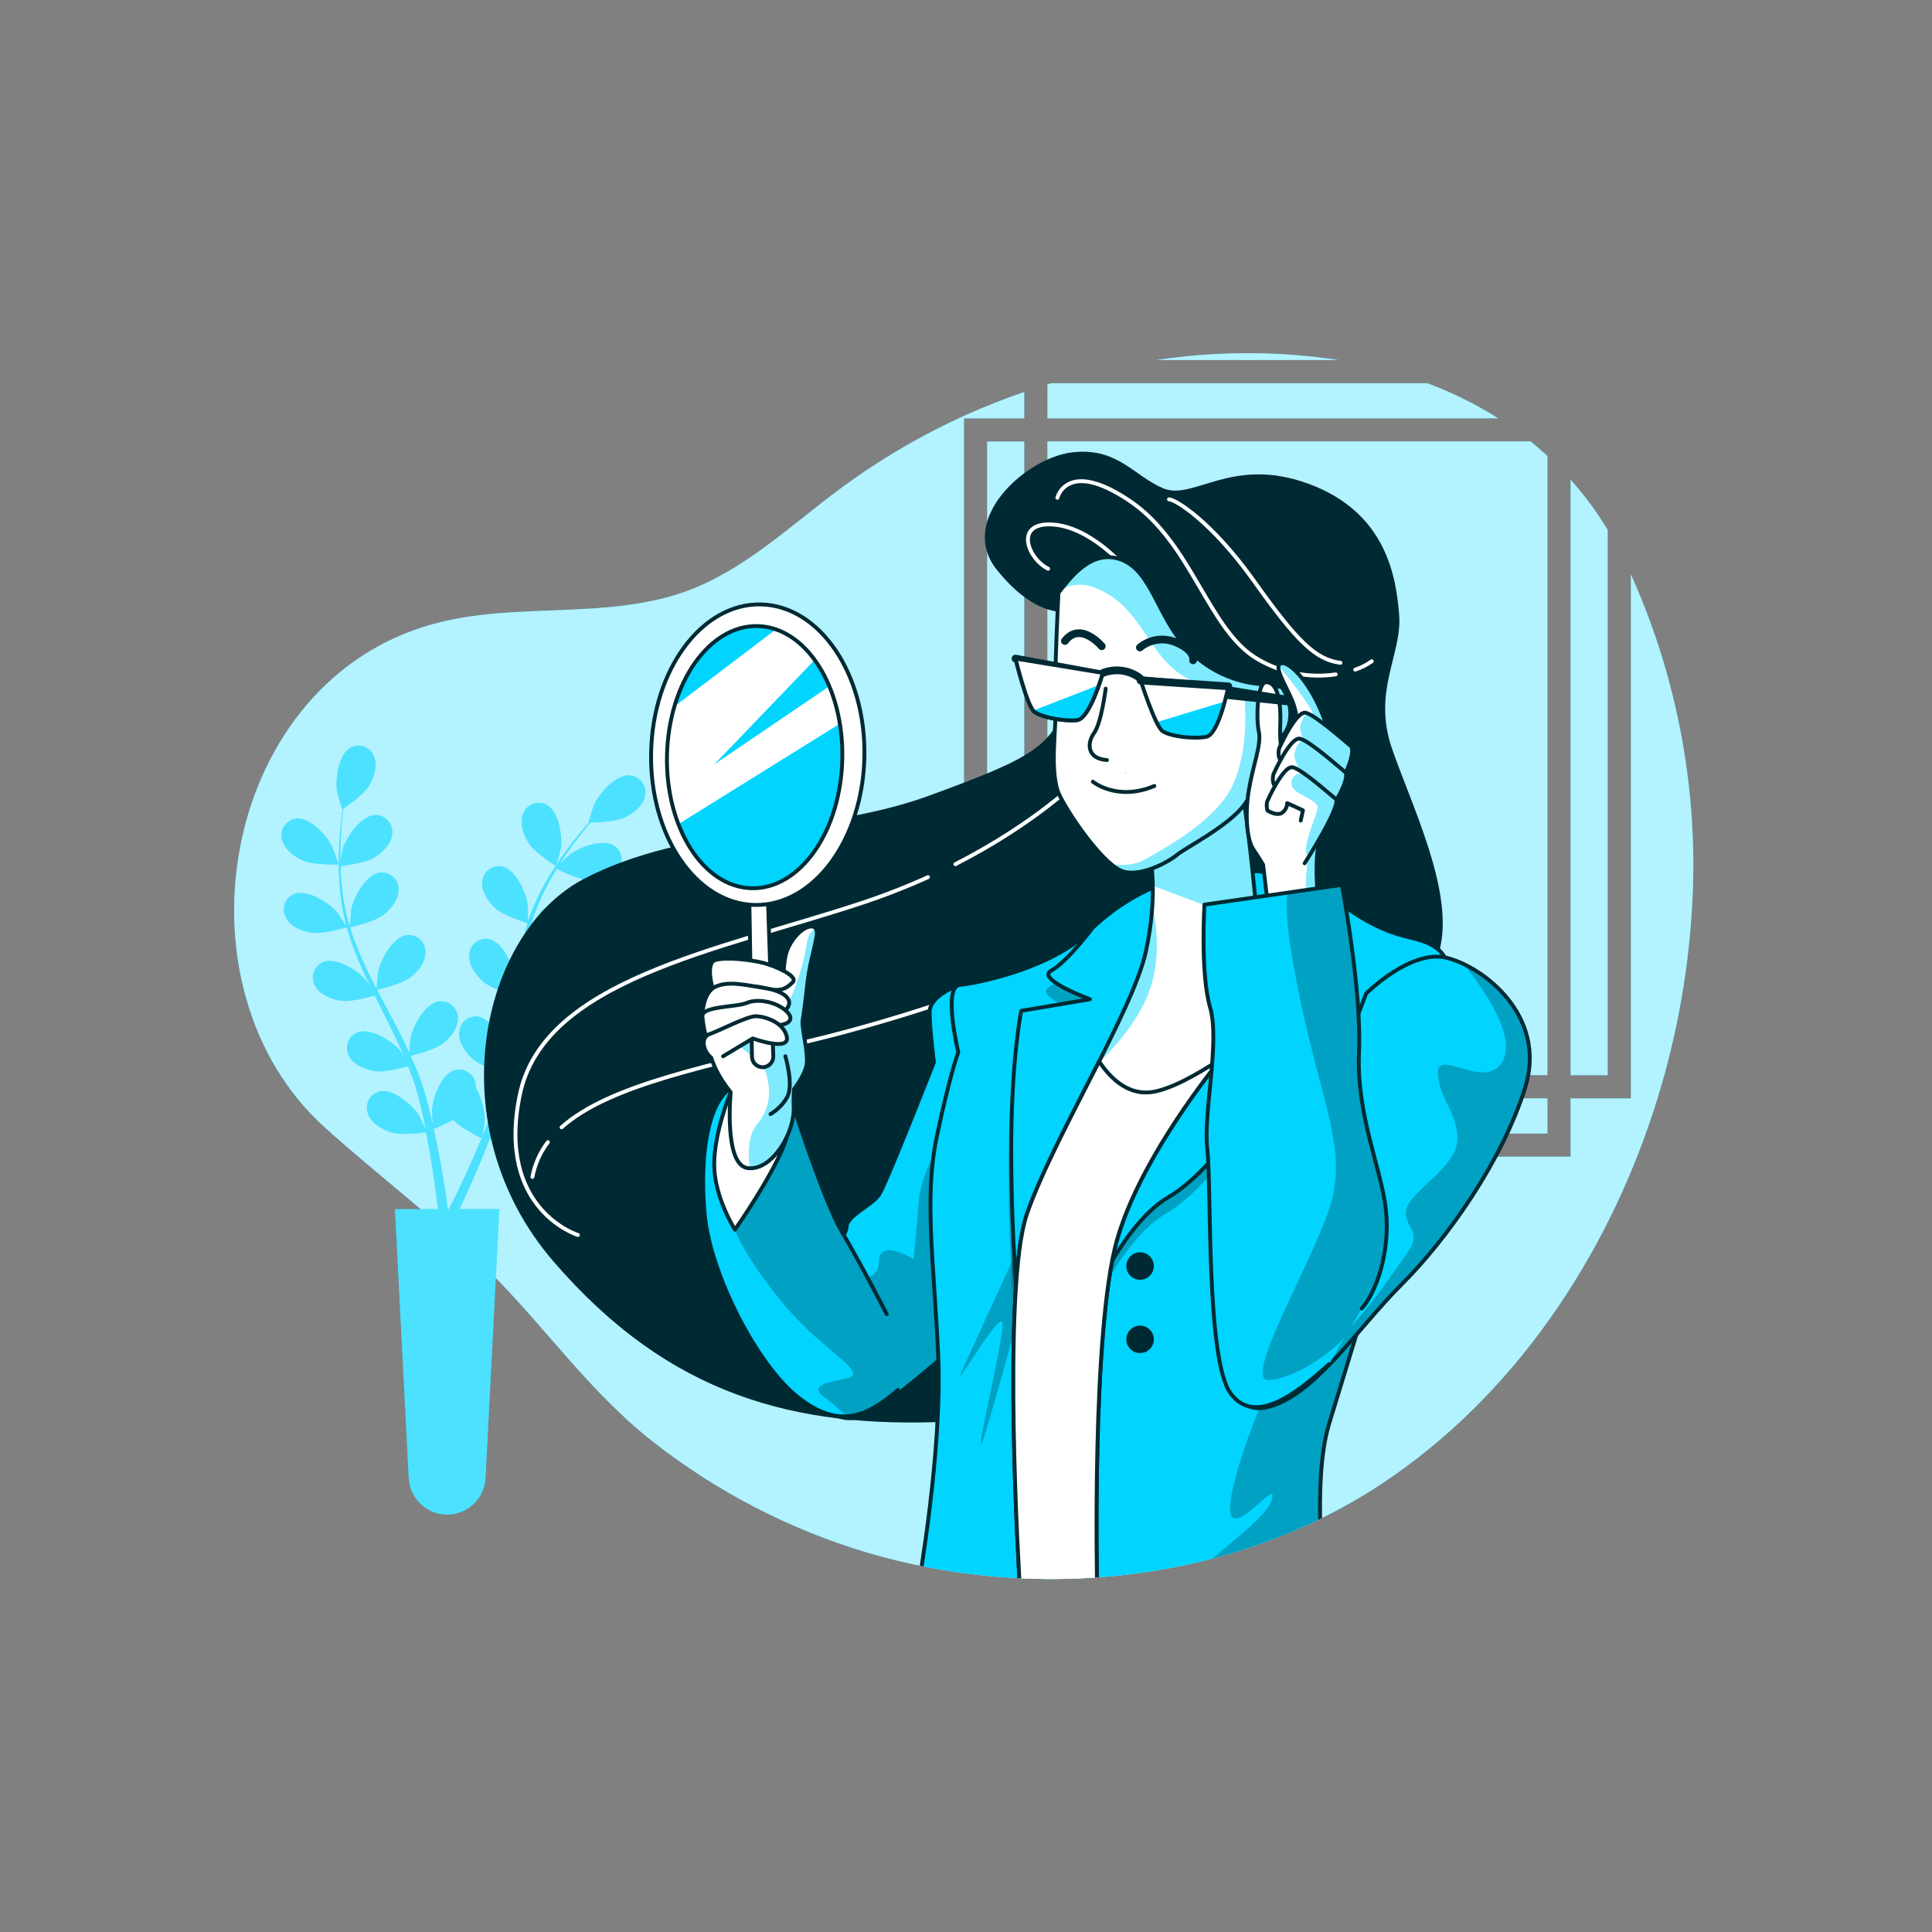 <svg xmlns="http://www.w3.org/2000/svg" xmlns:xlink="http://www.w3.org/1999/xlink" id="Layer_1" viewBox="0 0 500 500"><rect x="0" y="0" width="500" height="500" fill="#808080" stroke="none"/><defs><clipPath id="clippath"><path d="M302.33,92.75c-17.977,2.272-35.524,7.167-52.08,14.53-11.231,5.038-21.906,11.235-31.85,18.49-14.59,10.65-27.54,23.88-45.51,28.74-20.65,5.6-42.65,1.23-63.14,7.67-53.1,16.67-65.58,93.7-25.62,129.66,14,12.62,29.22,23.94,42.59,37.28,14.47,14.43,25.77,31,42.05,43.82,16.508,12.99,35.311,22.76,55.43,28.8,44,13.09,94.86,7.8,133.43-17.77,34-22.54,57.87-58.22,70.37-96.66,5.457-16.755,8.77-34.133,9.86-51.72,1.995-30.879-3.879-61.759-17.07-89.75-21.99-46.18-71.39-59-118.46-53.09Z" fill="none"></path></clipPath><clipPath id="clippath-1"><path d="M248.37,254.9s-7.78,2.59-7.78,7c0,4.41,1.11,13,1.11,13,0,0-12.22,31.1-14.08,34.1s-8.52,5.55-8.52,8.52c0,2.97-13.33,22.59-9.26,37.78s11.86,12.59,17.78,8.89,21.49-17.41,22.6-18.52-.37-40,2.22-54.82c1.684-10.056,2.799-20.198,3.34-30.38.37-4.47-7.41-5.57-7.41-5.57Z" fill="none"></path></clipPath><clipPath id="clippath-2"><path d="M229.48,340.09s-6.67-13-11.49-21.11-12.59-32.6-12.59-32.6c0,0-3.7-6.67-13-5.93-9.3.74-11.49,18.9-10,34.08s13.34,38.53,24.08,47.05,18.06,4.91,25.93-1.86l-2.93-19.63Z" fill="none"></path></clipPath><clipPath id="clippath-3"><path d="M211.33,242.3c.74-4.44-4.47-2.77-7.23,2.75-1,2-1.29,5-1.29,7.62s-12.23,3.34-15.93,7.78-6.3,11.49,2.22,22.23c0,0-1.85,18.89,4.45,19.63,6.3.74,12.22-9.26,11.85-15.93-.057-1.514-.023-3.03.1-4.54,1.49-2,3.33-4.86,3.33-7.21,0-3.73-1.05-7.11-1.16-10.13.45-3.13.85-6,1.06-8.12.74-7.38,1.86-9.63,2.6-14.08Z" fill="none"></path></clipPath><clipPath id="clippath-4"><ellipse cx="195.301" cy="195.951" rx="33.93" ry="22.69" transform="translate(-5.131 386.651) rotate(-88.67)" fill="none"></ellipse></clipPath><clipPath id="clippath-5"><path d="M320.23,225.26s12.59.74,20.37,4.82,13,10,24.45,12.59c11.45,2.59,11.11,7.78,8.52,23.34s-25.19,87.79-29.64,102.6c-4.45,14.81-1.11,42.23-1.11,42.23h-105.19s6.29-35.56,5.18-60-3.7-40.74-.37-56.67,5.56-21.86,5.56-21.86c0,0-4.08-17,.37-17.41,4.45-.41,24.81-4.45,34.45-14.82,9.64-10.37,28.52-15.93,37.41-14.82Z" fill="none"></path></clipPath><clipPath id="clippath-6"><path d="M297.63,221.56s2.22,9.63-1.11,24.82-24.08,48.52-30.74,67.78-1.86,96.31-1.86,96.31h20s-1.48-66.3,5.18-89.64,28.9-49.26,28.9-49.26c0,0,8.89-10,7.78-27.42-1.11-17.42-3.7-35.93-3.7-35.93,0,0-18.15,11.49-24.45,13.34Z" fill="none"></path></clipPath><clipPath id="clippath-7"><path d="M273.93,153.4s-1.12,21.86-.75,28.16-1.85,18.52,1.12,24.44,11.85,18.52,16.66,19.63,11.49-2.59,13.71-4.44,13.33-7.41,17.41-13,4.07-14.44,4.07-14.44c0,0,5.93-1.11,7.41-6.3s-1.85-9.63-1.85-9.63l-8.15-1.11c-6.428-1.157-12.291-4.414-16.67-9.26-7.41-8.15-8.89-19.63-16.67-22.6-7.78-2.97-13.33,4.85-16.29,8.55Z" fill="none"></path></clipPath><clipPath id="clippath-8"><path d="M353.56,257.12s11.49-11.48,20.75-9.26c9.26,2.22,26.3,14.82,20.37,33.71s-20,38.89-31.86,50.74-22.59,28.89-34.82,31.86c-12.23,2.97-13.7-18.52-9.25-35.17s28.52-55.56,28.52-55.56l6.29-16.32Z" fill="none"></path></clipPath><clipPath id="clippath-9"><path d="M331.34,187.11s.62-10.77-3.73-10.54c-2.25.11-2.57,9.43-1.83,12.76s-1.48,8.52-2.59,15.19c-1.11,6.67-.37,13,1.11,15.19s2.59,4.07,2.59,4.07l1.49,12.6,13-.37s-1.48-12.23,0-18.15,4.28-23.27,1.62-31c-3.75-10.73-10.29-16.86-11.95-14.86-1.15,1.37,2.78,7.06,3.89,10.76.669,2.253.953,4.603.84,6.95,0,0-1.11,3.34-3,4.82-1.89,1.48-1.44-7.42-1.44-7.42Z" fill="none"></path></clipPath><clipPath id="clippath-10"><path d="M346.9,203s4.44-8.52,2.59-10-8.89-7.78-11.48-8.52-7,9.26-7,9.26c0,0-.74,3.33,1.48,3.33s14.41,5.93,14.41,5.93Z" fill="none"></path></clipPath><clipPath id="clippath-11"><path d="M344.3,209.71s5.56-8.52,3.71-10c-1.85-1.48-8.89-7.78-11.48-8.52s-7,9.26-7,9.26c0,0-.74,3.33,1.48,3.33s13.29,5.93,13.29,5.93Z" fill="none"></path></clipPath><clipPath id="clippath-12"><path d="M337.64,223.41s9.79-15.26,8-16.68c-1.79-1.42-8.48-7.43-11-8.14s-6.71,8.85-6.71,8.85c-.165.769-.134,1.567.09,2.32.41.25,2.3,1.35,3.62.69.911-.551,1.471-1.535,1.48-2.6l4.08,1.86-.57,2.65,1.01,11.05Z" fill="none"></path></clipPath><clipPath id="clippath-13"><path d="M343.93,353.06c-8.15,7.4-19.26,16.29-25.55,7.4s-4.82-53.71-5.93-63c-1.11-9.29,3.33-27.78.74-36.67s-1.48-26.67-1.48-26.67l35.56-5.12s5.18,27,4.44,43.34c-.74,16.34,5.93,30.37,7,41.11s-2.59,21.12-6.3,25.19l-8.48,14.42Z" fill="none"></path></clipPath><clipPath id="clippath-14"><path d="M317.9,177.62l-22.9-2.15s3.89,12.36,5.86,13.74,8,2.1,11.32,1.47,5.72-13.06,5.72-13.06Z" fill="none"></path></clipPath><clipPath id="clippath-15"><path d="M285.41,174.15l-22.6-3.71s3,12.23,4.82,13.71c1.82,1.48,7.78,2.59,11.11,2.22s6.67-12.22,6.67-12.22Z" fill="none"></path></clipPath></defs><g id="freepik--background-simple--inject-138"><path d="M400.47,118c-1.41-1.3-2.85-2.56-4.33-3.76h-125.07v164h129.4V118Z" fill="#00d4ff"></path><path d="M387.75,108.27c-5.792-3.66-11.949-6.71-18.37-9.1h-97.3l-1,.32v8.78h116.67Z" fill="#00d4ff"></path><polygon points="255.47 114.27 255.47 293.35 400.48 293.35 400.48 284.26 265.07 284.26 265.07 114.27 255.47 114.27" fill="#00d4ff"></polygon><path d="M346.4,93.17c-14.598-2.206-29.433-2.348-44.07-.42-1,.13-2.07.28-3.1.42h47.17Z" fill="#00d4ff"></path><path d="M416.07,137.12c-2.801-4.614-6.014-8.966-9.6-13v154.14h9.6v-141.14Z" fill="#00d4ff"></path><path d="M422.07,148.64v135.62h-15.6v15.09h-157V108.27h15.6v-6.83c-5.1,1.75-10.06,3.71-14.82,5.84-11.231,5.038-21.906,11.235-31.85,18.49-14.59,10.65-27.54,23.88-45.51,28.74-20.65,5.6-42.65,1.23-63.14,7.67-53.1,16.67-65.58,93.7-25.62,129.66,14,12.62,29.22,23.94,42.59,37.28,14.47,14.43,25.77,31,42.05,43.82,16.508,12.99,35.311,22.76,55.43,28.8,44,13.09,94.86,7.8,133.43-17.77,34-22.54,57.87-58.22,70.37-96.66,5.457-16.755,8.77-34.133,9.86-51.72,1.91-29.838-3.511-59.689-15.79-86.95Z" fill="#00d4ff"></path><path d="M387.75,108.27c-5.792-3.66-11.949-6.71-18.37-9.1h-97.3l-1,.32v8.78h116.67Z" fill="#fff" opacity=".7"></path><path d="M400.47,118c-1.41-1.3-2.85-2.56-4.33-3.76h-125.07v164h129.4V118Z" fill="#fff" opacity=".7"></path><polygon points="255.47 114.27 255.47 293.35 400.48 293.35 400.48 284.26 265.07 284.26 265.07 114.27 255.47 114.27" fill="#fff" opacity=".7"></polygon><path d="M416.07,137.12c-2.801-4.614-6.014-8.966-9.6-13v154.14h9.6v-141.14Z" fill="#fff" opacity=".7"></path><path d="M346.4,93.17c-14.598-2.206-29.433-2.348-44.07-.42-1,.13-2.07.28-3.1.42h47.17Z" fill="#fff" opacity=".7"></path><path d="M422.07,148.64v135.62h-15.6v15.09h-157V108.27h15.6v-6.83c-5.1,1.75-10.06,3.71-14.82,5.84-11.231,5.038-21.906,11.235-31.85,18.49-14.59,10.65-27.54,23.88-45.51,28.74-20.65,5.6-42.65,1.23-63.14,7.67-53.1,16.67-65.58,93.7-25.62,129.66,14,12.62,29.22,23.94,42.59,37.28,14.47,14.43,25.77,31,42.05,43.82,16.508,12.99,35.311,22.76,55.43,28.8,44,13.09,94.86,7.8,133.43-17.77,34-22.54,57.87-58.22,70.37-96.66,5.457-16.755,8.77-34.133,9.86-51.72,1.91-29.838-3.511-59.689-15.79-86.95Z" fill="#fff" opacity=".7"></path></g><g id="freepik--Plants--inject-138"><path d="M73,217.33c-.639-2.327.73-4.732,3.057-5.371.149-.041.3-.074.453-.099,3.65-.49,8.14,4.42,9.56,7.39.13.25,1.58,4.49,1.52,4.49s-6.48.15-9.13-1c-2.26-.99-4.86-2.87-5.46-5.41ZM166.91,206.07c-.54,2.55-3.09,4.5-5.31,5.54s-7.5,1.23-8.8,1.26c-.7.83-1.45,1.73-2.25,2.74-1.39,1.79-2.94,3.82-4.49,6.14-.41.62-.83,1.3-1.25,2,.94-1,2.23-2.25,2.37-2.36,2.58-2.06,8.76-4.51,11.83-2.47,1.973,1.391,2.444,4.117,1.053,6.09-.088.125-.183.245-.283.36-1.66,2-4.81,2.57-7.27,2.47s-7.38-2.43-8.42-3c-.91,1.46-1.8,3-2.64,4.63-1.558,2.961-2.853,6.053-3.87,9.24l.19.1c.75-1,2.38-3,2.54-3.17,2.33-2.32,8.21-5.44,11.48-3.75,2.113,1.166,2.881,3.824,1.715,5.938-.075.135-.156.266-.245.392-1.42,2.18-4.5,3.08-6.95,3.25-2.83.2-8.68-2-8.9-2.09-.917,3.197-1.625,6.451-2.12,9.74-.38,2.43-.67,4.91-.93,7.41.51-.71,2.64-3.38,2.82-3.56,2.33-2.32,8.21-5.44,11.49-3.75,2.111,1.17,2.873,3.83,1.703,5.941-.074.134-.155.264-.243.389-1.42,2.18-4.49,3.08-7,3.26-2.76.19-8.37-1.9-8.84-2.08-.12,1.13-.25,2.26-.36,3.4-.36,3.7-.7,7.42-1.16,11.07-.15,1.27-.36,2.51-.55,3.76.8-1,2.28-2.89,2.43-3,2.33-2.32,8.21-5.43,11.49-3.74,2.107,1.165,2.872,3.818,1.707,5.925-.075.136-.158.268-.247.395-1.42,2.18-4.5,3.09-6.95,3.26s-7.22-1.48-8.55-2c-.35,2.07-.73,4.12-1.21,6.11-.22.86-.39,1.75-.65,2.56s-.49,1.63-.73,2.44c-.56,1.65-1.07,3.18-1.63,4.7-.28.77-.56,1.49-.83,2.24.65-1.17,1.71-3,1.83-3.16,2-2.65,7.29-6.62,10.78-5.45,2.259.834,3.415,3.341,2.581,5.6-.05.136-.107.27-.171.4-1.07,2.37-4,3.73-6.38,4.27-2.64.6-8.32-.55-9-.7-.69,1.82-1.38,3.59-2.06,5.23-2.12,5.2-4.09,9.45-5.51,12.4l-.23.48h10.34l-3.57,69.63c-.296,5.28-4.652,9.417-9.94,9.44h0c-5.288-.023-9.644-4.16-9.94-9.44l-3.57-69.63h11.1c0-.48-.11-1-.17-1.57-.37-3.21-1-7.81-1.93-13.29-.28-1.58-.6-3.25-.94-5-.72.09-6.45.82-9,0-2.35-.72-5.15-2.29-6-4.74-.907-2.225.161-4.763,2.385-5.671.152-.062.307-.115.465-.159,3.57-.92,8.6,3.44,10.35,6.23.11.18,1.2,2.44,1.73,3.6-.21-1-.42-2.06-.65-3.13-.33-1.55-.73-3.17-1.11-4.75l-.69-2.45c-.21-.84-.52-1.61-.78-2.44-.41-1.19-.89-2.4-1.36-3.61-1.56.43-6.14,1.62-8.5,1.28s-5.43-1.49-6.69-3.77c-1.232-2.069-.554-4.745,1.514-5.977.138-.082.28-.156.426-.223,3.39-1.44,9,2.11,11.17,4.6.07.08.47.65.94,1.34-.5-1.17-1-2.34-1.54-3.5-1.55-3.3-3.24-6.62-4.91-9.95-.35-.69-.69-1.39-1-2.09-1.31.37-6.26,1.7-8.73,1.34s-5.44-1.48-6.69-3.76c-1.237-2.06-.57-4.732,1.49-5.969.142-.085.289-.163.44-.231,3.39-1.45,9,2.1,11.18,4.59.07.09.55.77,1.08,1.55-.89-1.83-1.74-3.65-2.54-5.49-1.381-3.152-2.55-6.392-3.5-9.7-.46.14-6.24,1.81-9,1.41-2.44-.35-5.44-1.48-6.69-3.76-1.234-2.068-.559-4.744,1.508-5.979.136-.081.277-.155.422-.221,3.4-1.44,9,2.1,11.18,4.59.15.18,1.86,2.67,2.44,3.58v-.11c-.857-3.276-1.416-6.623-1.67-10-.247-2.993-.32-5.998-.22-9,.07-2.8.3-5.36.52-7.62.13-1.22.28-2.34.42-3.38h-.06c-.06,0-1.3-4.26-1.34-4.54-.55-3.25.32-9.85,3.59-11.54,2.177-1.041,4.786-.12,5.828,2.057.064.135.122.273.172.413.95,2.42-.09,5.45-1.37,7.55s-5.58,5.16-6.65,5.9c-.13,1.08-.25,2.24-.36,3.52-.17,2.26-.35,4.82-.36,7.61v2.31c.25-1.31.62-3.1.68-3.27,1-3.13,4.82-8.59,8.5-8.58,2.407.062,4.308,2.064,4.246,4.471-.005.177-.02.354-.046.529-.27,2.58-2.6,4.79-4.7,6.07s-7.5,2-8.66,2.17c0,1.72.15,3.48.35,5.31.331,3.333.96,6.629,1.88,9.85h.21c.08-1.24.32-3.83.36-4.05.67-3.22,3.85-9.06,7.52-9.46,2.4-.194,4.503,1.594,4.698,3.994.013.158.017.317.012.476,0,2.6-2,5-4,6.55-2.25,1.72-8.35,3.11-8.58,3.16,1.001,3.173,2.204,6.28,3.6,9.3,1,2.24,2.16,4.46,3.31,6.69,0-.88.35-4.28.4-4.53.66-3.22,3.84-9.06,7.51-9.46,2.4-.194,4.503,1.594,4.698,3.994.013.158.017.317.012.476,0,2.6-2,5.05-4,6.55-2.19,1.68-8,3-8.52,3.15.52,1,1,2,1.58,3,1.74,3.29,3.5,6.57,5.14,9.87.57,1.15,1.09,2.3,1.61,3.44.1-1.3.31-3.67.35-3.87.67-3.23,3.85-9.07,7.52-9.46,2.4-.194,4.503,1.594,4.697,3.994.013.155.017.31.013.466,0,2.61-2,5.06-4,6.55s-6.84,2.75-8.22,3.08c.85,1.92,1.66,3.84,2.37,5.76.28.84.63,1.68.86,2.5s.49,1.63.74,2.44c.44,1.68.86,3.24,1.23,4.82.2.79.36,1.55.54,2.32-.1-1.33-.23-3.45-.22-3.64.17-3.29,2.43-9.55,6-10.5,2.35-.549,4.701.911,5.25,3.261.035.148.061.298.08.449.052.331.072.665.06,1,1.452,2.506,2.237,5.344,2.28,8.24,0,.22-.35,2.7-.55,4,.4-1,.79-1.95,1.19-3,.57-1.47,1.14-3.05,1.69-4.57.26-.8.52-1.61.78-2.43.29-.81.46-1.63.69-2.46.32-1.22.59-2.49.86-3.76-1.54-.5-6-2-7.79-3.62s-3.72-4.24-3.51-6.83c.118-2.411,2.168-4.269,4.578-4.151.141.007.282.021.422.041,3.62.67,6.36,6.73,6.79,10v1.63c.23-1.25.45-2.49.64-3.76.53-3.62,1-7.31,1.4-11,.09-.77.19-1.54.29-2.31-1.3-.42-6.16-2-8-3.7s-3.72-4.24-3.51-6.83c.118-2.411,2.168-4.269,4.578-4.151.141.007.282.021.422.041,3.62.67,6.36,6.73,6.78,10v1.89c.27-2,.56-4,.92-6,.584-3.383,1.393-6.724,2.42-10-.46-.14-6.2-1.93-8.27-3.78-1.83-1.64-3.71-4.23-3.5-6.83.117-2.405,2.162-4.26,4.567-4.143.145.007.29.021.433.043,3.63.67,6.37,6.73,6.79,10,0,.24.08,3.26.06,4.34v-.12c1.097-3.197,2.473-6.293,4.11-9.25,1.457-2.642,3.063-5.2,4.81-7.66,1.6-2.3,3.2-4.3,4.64-6.06.78-1,1.52-1.8,2.21-2.59h-.08c-.07,0,1.28-4.27,1.39-4.53,1.34-3,5.7-8,9.37-7.64,2.401.241,4.153,2.383,3.912,4.785-.02.201-.054.399-.102.595h.01ZM124.62,294.56c-.63-.31-5.47-2.7-7.35-4.75-1.636.89-3.322,1.684-5.05,2.38.43,1.9.83,3.75,1.17,5.49,1.1,5.51,1.8,10.14,2.25,13.38.09.7.17,1.31.25,1.88h.24l.81-1.58c1.46-2.88,3.5-7.05,5.72-12.15.63-1.47,1.34-3.04,1.95-4.65h.01ZM143.94,224.16s1.17-4.31,1.21-4.59c.46-3.26-.58-9.83-3.9-11.43-2.195-.99-4.777-.013-5.767,2.182-.066.146-.124.296-.173.448-.89,2.44.24,5.44,1.57,7.51,1.56,2.42,7.04,5.87,7.05,5.88h.01Z" fill="#00d4ff"></path><path d="M73,217.33c-.639-2.327.73-4.732,3.057-5.371.149-.041.3-.074.453-.099,3.65-.49,8.14,4.42,9.56,7.39.13.25,1.58,4.49,1.52,4.49s-6.48.15-9.13-1c-2.26-.99-4.86-2.87-5.46-5.41ZM166.91,206.07c-.54,2.55-3.09,4.5-5.31,5.54s-7.5,1.23-8.8,1.26c-.7.83-1.45,1.73-2.25,2.74-1.39,1.79-2.94,3.82-4.49,6.14-.41.62-.83,1.3-1.25,2,.94-1,2.23-2.25,2.37-2.36,2.58-2.06,8.76-4.51,11.83-2.47,1.973,1.391,2.444,4.117,1.053,6.09-.088.125-.183.245-.283.36-1.66,2-4.81,2.57-7.27,2.47s-7.38-2.43-8.42-3c-.91,1.46-1.8,3-2.64,4.63-1.558,2.961-2.853,6.053-3.87,9.24l.19.1c.75-1,2.38-3,2.54-3.17,2.33-2.32,8.21-5.44,11.48-3.75,2.113,1.166,2.881,3.824,1.715,5.938-.075.135-.156.266-.245.392-1.42,2.18-4.5,3.08-6.95,3.25-2.83.2-8.68-2-8.9-2.09-.917,3.197-1.625,6.451-2.12,9.74-.38,2.43-.67,4.91-.93,7.41.51-.71,2.64-3.38,2.82-3.56,2.33-2.32,8.21-5.44,11.49-3.75,2.111,1.17,2.873,3.83,1.703,5.941-.074.134-.155.264-.243.389-1.42,2.18-4.49,3.08-7,3.26-2.76.19-8.37-1.9-8.84-2.08-.12,1.13-.25,2.26-.36,3.4-.36,3.7-.7,7.42-1.16,11.07-.15,1.27-.36,2.51-.55,3.76.8-1,2.28-2.89,2.43-3,2.33-2.32,8.21-5.43,11.49-3.74,2.107,1.165,2.872,3.818,1.707,5.925-.075.136-.158.268-.247.395-1.42,2.18-4.5,3.09-6.95,3.26s-7.22-1.48-8.55-2c-.35,2.07-.73,4.12-1.21,6.11-.22.86-.39,1.75-.65,2.56s-.49,1.63-.73,2.44c-.56,1.65-1.07,3.18-1.63,4.7-.28.77-.56,1.49-.83,2.24.65-1.17,1.71-3,1.83-3.16,2-2.65,7.29-6.62,10.78-5.45,2.259.834,3.415,3.341,2.581,5.6-.05.136-.107.27-.171.4-1.07,2.37-4,3.73-6.38,4.27-2.64.6-8.32-.55-9-.7-.69,1.82-1.38,3.59-2.06,5.23-2.12,5.2-4.09,9.45-5.51,12.4l-.23.48h10.34l-3.57,69.63c-.296,5.28-4.652,9.417-9.94,9.44h0c-5.288-.023-9.644-4.16-9.94-9.44l-3.57-69.63h11.1c0-.48-.11-1-.17-1.57-.37-3.21-1-7.81-1.93-13.29-.28-1.58-.6-3.25-.94-5-.72.09-6.45.82-9,0-2.35-.72-5.15-2.29-6-4.74-.907-2.225.161-4.763,2.385-5.671.152-.062.307-.115.465-.159,3.57-.92,8.6,3.44,10.35,6.23.11.18,1.2,2.44,1.73,3.6-.21-1-.42-2.06-.65-3.13-.33-1.55-.73-3.17-1.11-4.75l-.69-2.45c-.21-.84-.52-1.61-.78-2.44-.41-1.19-.89-2.4-1.36-3.61-1.56.43-6.14,1.62-8.5,1.28s-5.43-1.49-6.69-3.77c-1.232-2.069-.554-4.745,1.514-5.977.138-.082.28-.156.426-.223,3.39-1.44,9,2.11,11.17,4.6.07.08.47.65.94,1.34-.5-1.17-1-2.34-1.54-3.5-1.55-3.3-3.24-6.62-4.91-9.95-.35-.69-.69-1.39-1-2.09-1.31.37-6.26,1.7-8.73,1.34s-5.44-1.48-6.69-3.76c-1.237-2.06-.57-4.732,1.49-5.969.142-.085.289-.163.44-.231,3.39-1.45,9,2.1,11.18,4.59.07.09.55.77,1.08,1.55-.89-1.83-1.74-3.65-2.54-5.49-1.381-3.152-2.55-6.392-3.5-9.7-.46.14-6.24,1.81-9,1.41-2.44-.35-5.44-1.48-6.69-3.76-1.234-2.068-.559-4.744,1.508-5.979.136-.081.277-.155.422-.221,3.4-1.44,9,2.1,11.18,4.59.15.18,1.86,2.67,2.44,3.58v-.11c-.857-3.276-1.416-6.623-1.67-10-.247-2.993-.32-5.998-.22-9,.07-2.8.3-5.36.52-7.62.13-1.22.28-2.34.42-3.38h-.06c-.06,0-1.3-4.26-1.34-4.54-.55-3.25.32-9.85,3.59-11.54,2.177-1.041,4.786-.12,5.828,2.057.064.135.122.273.172.413.95,2.42-.09,5.45-1.37,7.55s-5.58,5.16-6.65,5.9c-.13,1.08-.25,2.24-.36,3.52-.17,2.26-.35,4.82-.36,7.61v2.31c.25-1.31.62-3.1.68-3.27,1-3.13,4.82-8.59,8.5-8.58,2.407.062,4.308,2.064,4.246,4.471-.005.177-.02.354-.046.529-.27,2.58-2.6,4.79-4.7,6.07s-7.5,2-8.66,2.17c0,1.72.15,3.48.35,5.31.331,3.333.96,6.629,1.88,9.85h.21c.08-1.24.32-3.83.36-4.05.67-3.22,3.85-9.06,7.52-9.46,2.4-.194,4.503,1.594,4.698,3.994.013.158.017.317.012.476,0,2.6-2,5-4,6.55-2.25,1.72-8.35,3.11-8.58,3.16,1.001,3.173,2.204,6.28,3.6,9.3,1,2.24,2.16,4.46,3.31,6.69,0-.88.35-4.28.4-4.53.66-3.22,3.84-9.06,7.51-9.46,2.4-.194,4.503,1.594,4.698,3.994.013.158.017.317.012.476,0,2.6-2,5.05-4,6.55-2.19,1.68-8,3-8.52,3.15.52,1,1,2,1.58,3,1.74,3.29,3.5,6.57,5.14,9.87.57,1.15,1.09,2.3,1.61,3.44.1-1.3.31-3.67.35-3.87.67-3.23,3.85-9.07,7.52-9.46,2.4-.194,4.503,1.594,4.697,3.994.013.155.017.31.013.466,0,2.61-2,5.06-4,6.55s-6.84,2.75-8.22,3.08c.85,1.92,1.66,3.84,2.37,5.76.28.84.63,1.68.86,2.5s.49,1.63.74,2.44c.44,1.68.86,3.24,1.23,4.82.2.79.36,1.55.54,2.32-.1-1.33-.23-3.45-.22-3.64.17-3.29,2.43-9.55,6-10.5,2.35-.549,4.701.911,5.25,3.261.035.148.061.298.08.449.052.331.072.665.06,1,1.452,2.506,2.237,5.344,2.28,8.24,0,.22-.35,2.7-.55,4,.4-1,.79-1.95,1.19-3,.57-1.47,1.14-3.05,1.69-4.57.26-.8.52-1.61.78-2.43.29-.81.46-1.63.69-2.46.32-1.22.59-2.49.86-3.76-1.54-.5-6-2-7.79-3.62s-3.72-4.24-3.51-6.83c.118-2.411,2.168-4.269,4.578-4.151.141.007.282.021.422.041,3.62.67,6.36,6.73,6.79,10v1.63c.23-1.25.45-2.49.64-3.76.53-3.62,1-7.31,1.4-11,.09-.77.19-1.54.29-2.31-1.3-.42-6.16-2-8-3.7s-3.72-4.24-3.51-6.83c.118-2.411,2.168-4.269,4.578-4.151.141.007.282.021.422.041,3.62.67,6.36,6.73,6.78,10v1.89c.27-2,.56-4,.92-6,.584-3.383,1.393-6.724,2.42-10-.46-.14-6.2-1.93-8.27-3.78-1.83-1.64-3.71-4.23-3.5-6.83.117-2.405,2.162-4.26,4.567-4.143.145.007.29.021.433.043,3.63.67,6.37,6.73,6.79,10,0,.24.08,3.26.06,4.34v-.12c1.097-3.197,2.473-6.293,4.11-9.25,1.457-2.642,3.063-5.2,4.81-7.66,1.6-2.3,3.2-4.3,4.64-6.06.78-1,1.52-1.8,2.21-2.59h-.08c-.07,0,1.28-4.27,1.39-4.53,1.34-3,5.7-8,9.37-7.64,2.401.241,4.153,2.383,3.912,4.785-.02.201-.054.399-.102.595h.01ZM124.62,294.56c-.63-.31-5.47-2.7-7.35-4.75-1.636.89-3.322,1.684-5.05,2.38.43,1.9.83,3.75,1.17,5.49,1.1,5.51,1.8,10.14,2.25,13.38.09.7.17,1.31.25,1.88h.24l.81-1.58c1.46-2.88,3.5-7.05,5.72-12.15.63-1.47,1.34-3.04,1.95-4.65h.01ZM143.94,224.16s1.17-4.31,1.21-4.59c.46-3.26-.58-9.83-3.9-11.43-2.195-.99-4.777-.013-5.767,2.182-.066.146-.124.296-.173.448-.89,2.44.24,5.44,1.57,7.51,1.56,2.42,7.04,5.87,7.05,5.88h.01Z" fill="#fff" opacity=".3"></path></g><g id="freepik--Character--inject-138"><g clip-path="url(#clippath)"><g><path d="M276.52,158.22s-8.15,2.22-18.52-10.74,7.41-28.89,19.26-30.38,15.93,5.9,23.74,9.26,17.78-8.52,37.78-1.11,22.59,24.08,23.33,34.08-7,19.63-1.85,34.45,15.56,35.93,12.6,50.75-10,47.78-32.6,80.37-54.45,41.12-94.46,43-72.6-6.67-102.6-41.48-18.89-84.83,7.78-98.9,61.83-11.52,89.24-21.52,31.48-12.59,36.3-24.82c2.846-7.389,2.846-15.571,0-22.96Z" fill="#002a33"></path><path d="M291,146.67s-8.86-10.42-18.75-10.94-6.25,8.85-1,11.46" fill="none" stroke="#fff" stroke-linecap="round" stroke-linejoin="round"></path><path d="M350.73,173.3c1.533-.5,2.979-1.232,4.29-2.17" fill="none" stroke="#fff" stroke-linecap="round" stroke-linejoin="round"></path><path d="M273.65,128.82s2.44-10.17,18.72.81,20.34,33.77,33.36,41.09c6.036,3.468,13.061,4.809,19.95,3.81" fill="none" stroke="#fff" stroke-linecap="round" stroke-linejoin="round"></path><path d="M302.54,129.23c1.62,0,11,5.69,22,21.15s15.86,20.34,22.37,21.16" fill="none" stroke="#fff" stroke-linecap="round" stroke-linejoin="round"></path><path d="M240.17,227c-5.669,2.564-11.47,4.824-17.38,6.77-37,12.2-82.18,19.93-88.28,49.63s15.05,36.21,15.05,36.21" fill="none" stroke="#fff" stroke-linecap="round" stroke-linejoin="round"></path><path d="M279.35,201.65s-11,11.21-32.1,22" fill="none" stroke="#fff" stroke-linecap="round" stroke-linejoin="round"></path><path d="M141.79,295.59c-2.016,2.647-3.386,5.729-4,9" fill="none" stroke="#fff" stroke-linecap="round" stroke-linejoin="round"></path><path d="M287.08,242.33c-23.57,10.88-48.085,19.583-73.24,26-30,7.42-56,12.25-68.51,23.42" fill="none" stroke="#fff" stroke-linecap="round" stroke-linejoin="round"></path><path d="M248.37,254.9s-7.78,2.59-7.78,7,1.11,13,1.11,13c0,0-12.22,31.1-14.08,34.1s-8.52,5.55-8.52,8.52-13.33,22.59-9.26,37.78,11.86,12.59,17.78,8.89,21.49-17.41,22.6-18.52-.37-40,2.22-54.82c1.684-10.056,2.799-20.199,3.34-30.38.37-4.47-7.41-5.57-7.41-5.57Z" fill="#00d4ff"></path><g clip-path="url(#clippath-1)"><path d="M251.78,296l-7-2.44s-6.33,9-7,17.33-1.33,15-1.33,15c0,0-9-5.67-9,.67s-9,3.66-9.34,7-14.66,16.66-11,24.33c.81,1.68,4,6,7.76,7.25,4,3.54,8.77,1.56,12.74-.92,5.93-3.71,21.49-17.41,22.6-18.52s-.09-32.63,1.57-49.7Z" fill="#002a33" opacity=".3"></path></g><path d="M248.37,254.9s-7.78,2.59-7.78,7,1.11,13,1.11,13c0,0-12.22,31.1-14.08,34.1s-8.52,5.55-8.52,8.52-13.33,22.59-9.26,37.78,11.86,12.59,17.78,8.89,21.49-17.41,22.6-18.52-.37-40,2.22-54.82c1.684-10.056,2.799-20.199,3.34-30.38.37-4.47-7.41-5.57-7.41-5.57Z" fill="none" stroke="#002a33" stroke-linecap="round" stroke-linejoin="round"></path><path d="M229.48,340.09s-6.67-13-11.49-21.11-12.59-32.6-12.59-32.6c0,0-3.7-6.67-13-5.93s-11.49,18.9-10,34.08,13.34,38.53,24.08,47.05,18.06,4.91,25.93-1.86" fill="#00d4ff"></path><g clip-path="url(#clippath-2)"><path d="M232.44,359.72l-3-19.63s-6.67-13-11.49-21.11-12.59-32.6-12.59-32.6c-.205-.35-.436-.684-.69-1-3,4.25-6.92,10.77-6.92,10.77l-7.59,22.07s2.59,7.27,12.92,19.6,22.67,17.67,15.67,19-9,2.33-4.67,5.33c1.88,1.3,3.76,3.35,5.83,4.94,5.01-.02,9.27-2.68,12.53-7.37Z" fill="#002a33" opacity=".3"></path></g><path d="M229.48,340.09s-6.67-13-11.49-21.11-12.59-32.6-12.59-32.6c0,0-3.7-6.67-13-5.93s-11.49,18.9-10,34.08,13.34,38.53,24.08,47.05,18.06,4.91,25.93-1.86" fill="none" stroke="#002a33" stroke-linecap="round" stroke-linejoin="round"></path><path d="M189.1,282.68s-4.27,10.24-4.27,18.68,5.37,16.88,5.37,16.88c0,0,12.66-18,13.81-25.7s-12.56-17.04-14.91-9.86Z" fill="#fff" stroke="#002a33" stroke-linecap="round" stroke-linejoin="round"></path><path d="M211.33,242.3c.74-4.44-4.47-2.77-7.23,2.75-1,2-1.29,5-1.29,7.62s-12.23,3.34-15.93,7.78-6.3,11.49,2.22,22.23c0,0-1.85,18.89,4.45,19.63s12.22-9.26,11.85-15.93c-.057-1.514-.023-3.03.1-4.54,1.49-2,3.33-4.86,3.33-7.21,0-3.73-1.05-7.11-1.16-10.13.45-3.13.85-6,1.06-8.12.74-7.38,1.86-9.63,2.6-14.08Z" fill="#fff"></path><g clip-path="url(#clippath-3)"><g><path d="M205.4,286.38c-.057-1.514-.023-3.03.1-4.54,1.49-2,3.33-4.86,3.33-7.21,0-3.73-1.05-7.11-1.16-10.13.45-3.13.85-6,1.06-8.12.74-7.41,1.86-9.63,2.6-14.08.142-.611.09-1.251-.15-1.83-1,.28-2,1-2.53,4.64-.83,5.25-3.32,12.44-5,15.21s-6.09.55-9.41,4.7-3.32,5.54-3.32,5.54c0,0,6.64,4.14,7.47,7.46s1.66,8-2.49,13c-2.16,2.59-2.37,7.35-1.8,11.33,6.1.09,11.66-9.5,11.3-15.97Z" fill="#00d4ff"></path><path d="M205.4,286.38c-.057-1.514-.023-3.03.1-4.54,1.49-2,3.33-4.86,3.33-7.21,0-3.73-1.05-7.11-1.16-10.13.45-3.13.85-6,1.06-8.12.74-7.41,1.86-9.63,2.6-14.08.142-.611.09-1.251-.15-1.83-1,.28-2,1-2.53,4.64-.83,5.25-3.32,12.44-5,15.21s-6.09.55-9.41,4.7-3.32,5.54-3.32,5.54c0,0,6.64,4.14,7.47,7.46s1.66,8-2.49,13c-2.16,2.59-2.37,7.35-1.8,11.33,6.1.09,11.66-9.5,11.3-15.97Z" fill="#fff" opacity=".5"></path></g></g><path d="M211.33,242.3c.74-4.44-4.47-2.77-7.23,2.75-1,2-1.29,5-1.29,7.62s-12.23,3.34-15.93,7.78-6.3,11.49,2.22,22.23c0,0-1.85,18.89,4.45,19.63s12.22-9.26,11.85-15.93c-.057-1.514-.023-3.03.1-4.54,1.49-2,3.33-4.86,3.33-7.21,0-3.73-1.05-7.11-1.16-10.13.45-3.13.85-6,1.06-8.12.74-7.38,1.86-9.63,2.6-14.08Z" fill="none" stroke="#002a33" stroke-linecap="round" stroke-linejoin="round"></path><path d="M193.92,232.67l.69,40.81c.03,1.53,1.295,2.745,2.824,2.715.039-.001.077-.002.116-.005h0c1.485-.102,2.622-1.362,2.57-2.85l-1.39-40.67h-4.81Z" fill="#fff" stroke="#002a33" stroke-linecap="round" stroke-linejoin="round"></path><ellipse cx="196.104" cy="195.31" rx="38.898" ry="27.606" transform="translate(-3.088 387.469) rotate(-88.854)" fill="#fff" stroke="#002a33" stroke-linecap="round" stroke-linejoin="round" stroke-width="1"></ellipse><ellipse cx="195.301" cy="195.951" rx="33.93" ry="22.69" transform="translate(-5.131 386.651) rotate(-88.67)" fill="#fff"></ellipse><g clip-path="url(#clippath-4)"><g><path d="M174.57,182.79l26.22-19.89c-1.51-.523-3.092-.81-4.69-.85-9.52-.22-17.88,8.37-21.53,20.74Z" fill="#00d4ff"></path><path d="M217.36,187.29l-41.8,26c3.77,9.79,10.78,16.44,19,16.63,12.53.29,23-14.66,23.47-33.39.062-3.094-.163-6.187-.67-9.24Z" fill="#00d4ff"></path><path d="M214.62,177.6c-.994-2.41-2.266-4.695-3.79-6.81l-26,27.05,29.79-20.24Z" fill="#00d4ff"></path></g></g><ellipse cx="195.301" cy="195.951" rx="33.93" ry="22.69" transform="translate(-5.131 386.651) rotate(-88.67)" fill="none" stroke="#002a33" stroke-linecap="round" stroke-linejoin="round" stroke-width="1"></ellipse><path d="M184.83,257.25s-2.68-8.06.39-8.83,9.2,0,12.27.77,9.21,3.45,7.67,5-3.06,2.68-7.28,1.53c-2.774-.669-5.666-.669-8.44,0l-4.61,1.53Z" fill="#fff" stroke="#002a33" stroke-linecap="round" stroke-linejoin="round"></path><path d="M181.77,263s0-6.14,3.45-7.67,7.67-.39,12.66.38,8.05,3.07,5.37,5.76-5.37,2.68-10,2.68c-3.848-.134-7.682-.518-11.48-1.15Z" fill="#fff" stroke="#002a33" stroke-linecap="round" stroke-linejoin="round"></path><path d="M183.3,270.29c-.799-2.36-1.313-4.808-1.53-7.29,0-2.68,8.82-2.3,11.5-3.45s7.29-.39,10,1.92.76,3.83-2.31,3.83c-2.955.034-5.904.291-8.82.77-2.3.38-7.29,4.22-7.29,4.22l-1.55 0Z" fill="#fff" stroke="#002a33" stroke-linecap="round" stroke-linejoin="round"></path><path d="M187.14,273.36l7.67-4.61s9.59,3.46,8.82-.38-5.75-5.37-8.06-5.37-9.58,3.84-11.89,4.6-1.91,4.22.39,6.14" fill="#fff" stroke="#002a33" stroke-linecap="round" stroke-linejoin="round"></path><path d="M203.25,273.36s2.3,7.67.38,10.74c-1.029,1.74-2.48,3.191-4.22,4.22" fill="none" stroke="#002a33" stroke-linecap="round" stroke-linejoin="round"></path><path d="M320.23,225.26s12.59.74,20.37,4.82,13,10,24.45,12.59,11.11,7.78,8.52,23.34c-2.59,15.56-25.19,87.79-29.64,102.6s-1.11,42.23-1.11,42.23h-105.19s6.29-35.56,5.18-60-3.7-40.74-.37-56.67,5.56-21.86,5.56-21.86c0,0-4.08-17,.37-17.41s24.81-4.45,34.45-14.82,28.52-15.93,37.41-14.82Z" fill="#00d4ff"></path><g clip-path="url(#clippath-5)"><g><path d="M262.15,325.93s-6.69,14.58-12.85,28.07c-4.15,9.1,10.39-16.86,10.16-11.16s-6,29.56-5.61,30.86,8.17-28.05,9.55-31.84,2-21.88,1.86-27.56-3.11,11.63-3.11,11.63Z" fill="#002a33" opacity=".3"></path><path d="M373.57,266c0-.29.09-.56.14-.84-1.793-1.608-4.206-2.34-6.59-2-17.66,3-29.33,78.67-29.33,78.67l-1-1.67s-14.67,29.34-18,46.34,12.67-5.67,10.33,1.66c-2,6.17-18.32,15.65-22.07,22.67h35.77s-3.33-27.41,1.11-42.23,27.07-87.03,29.64-102.6Z" fill="#002a33" opacity=".3"></path></g></g><path d="M320.23,225.26s12.59.74,20.37,4.82,13,10,24.45,12.59,11.11,7.78,8.52,23.34c-2.59,15.56-25.19,87.79-29.64,102.6s-1.11,42.23-1.11,42.23h-105.19s6.29-35.56,5.18-60-3.7-40.74-.37-56.67,5.56-21.86,5.56-21.86c0,0-4.08-17,.37-17.41s24.81-4.45,34.45-14.82,28.52-15.93,37.41-14.82Z" fill="none" stroke="#002a33" stroke-linecap="round" stroke-linejoin="round"></path><path d="M282.15,244.41s-6.67,8.89-10.74,11.12c-4.07,2.23,10,7.4,10,7.4l-17.78,3s-2.63,12.56-2.63,35.9,1.85,43.34,1.85,43.34l15.93,2.59s9.63-25.93,23-33.71,27-32.22,31.49-35.56,10.37-11.85,10.37-11.85l-15.19-5.93,18.15-3.71s-5.19-15.19-10.74-21.12-6.3-5.92-16.3-6.29-24.82,2.97-37.41,14.82Z" fill="#002a33" opacity=".3"></path><path d="M282.82,240.08s-6.67,8.89-10.75,11.11,10,7.41,10,7.41l-17.78,3s-2.59,12.6-2.59,35.93,1.85,43.34,1.85,43.34l15.93,2.59s9.63-25.92,23-33.7,27-32.23,31.48-35.56,10.34-11.9,10.34-11.9l-15.18-5.92,18.15-3.71s-5.19-15.18-10.74-21.11-6.3-5.93-16.3-6.3-24.82,2.97-37.41,14.82Z" fill="#00d4ff" stroke="#002a33" stroke-linecap="round" stroke-linejoin="round"></path><path d="M298.61,327.64c.006,1.966-1.584,3.564-3.55,3.57s-3.564-1.584-3.57-3.55,1.584-3.564,3.55-3.57h.01c1.962,0,3.554,1.588,3.56,3.55Z" fill="#002a33"></path><path d="M298.61,346.61c.006,1.966-1.584,3.564-3.55,3.57s-3.564-1.584-3.57-3.55,1.584-3.564,3.55-3.57h.01c1.962,0,3.554,1.588,3.56,3.55Z" fill="#002a33"></path><path d="M297.63,221.56s2.22,9.63-1.11,24.82-24.08,48.52-30.74,67.78-1.86,96.31-1.86,96.31h20s-1.48-66.3,5.18-89.64,28.9-49.26,28.9-49.26c0,0,8.89-10,7.78-27.42s-3.7-35.93-3.7-35.93c0,0-18.15,11.49-24.45,13.34Z" fill="#fff"></path><g clip-path="url(#clippath-6)"><g><path d="M325.78,244.15c-1.11-17.4-3.7-35.93-3.7-35.93,0,0-18.15,11.49-24.45,13.34.475,2.512.712,5.063.71,7.62l15.2,5.73c1.627,9.478,2.48,19.073,2.55,28.69,0,3.1.11,6.5.29,9.93,1-1.26,1.62-2,1.62-2,0,0,8.89-9.97,7.78-27.38Z" fill="#00d4ff"></path><path d="M298.2,234.84s3,10.63-.66,21.26-14,19.61-14,19.61c0,0,12-34.23,12.63-37.22s2.03-3.65,2.03-3.65Z" fill="#00d4ff"></path><path d="M298.2,234.84s3,10.63-.66,21.26-14,19.61-14,19.61c0,0,12-34.23,12.63-37.22s2.03-3.65,2.03-3.65Z" fill="#fff" opacity=".5"></path><path d="M325.78,244.15c-1.11-17.4-3.7-35.93-3.7-35.93,0,0-18.15,11.49-24.45,13.34.475,2.512.712,5.063.71,7.62l15.2,5.73c1.627,9.478,2.48,19.073,2.55,28.69,0,3.1.11,6.5.29,9.93,1-1.26,1.62-2,1.62-2,0,0,8.89-9.97,7.78-27.38Z" fill="#fff" opacity=".5"></path></g></g><path d="M297.63,221.56s2.22,9.63-1.11,24.82-24.08,48.52-30.74,67.78-1.86,96.31-1.86,96.31h20s-1.48-66.3,5.18-89.64,28.9-49.26,28.9-49.26c0,0,8.89-10,7.78-27.42s-3.7-35.93-3.7-35.93c0,0-18.15,11.49-24.45,13.34Z" fill="none" stroke="#002a33" stroke-linecap="round" stroke-linejoin="round"></path><path d="M316,274c-6.45,4.27-13.53,8.19-18.37,8.68-6,.6-10.42-3.82-13.18-8-7,13.82-15,28.8-18.67,39.46-6.67,19.26-1.86,96.31-1.86,96.31h20s-1.48-66.3,5.18-89.64c5.46-19.05,21.29-39.81,26.9-46.81Z" fill="#fff" stroke="#002a33" stroke-linecap="round" stroke-linejoin="round"></path><path d="M273.93,153.4s-1.12,21.86-.75,28.16-1.85,18.52,1.12,24.44,11.85,18.52,16.66,19.63,11.49-2.59,13.71-4.44,13.33-7.41,17.41-13,4.07-14.44,4.07-14.44c0,0,5.93-1.11,7.41-6.3s-1.85-9.63-1.85-9.63l-8.15-1.11c-6.428-1.157-12.291-4.414-16.67-9.26-7.41-8.15-8.89-19.63-16.67-22.6s-13.33,4.85-16.29,8.55Z" fill="#fff"></path><g clip-path="url(#clippath-7)"><g><path d="M333.56,187.48c1.48-5.18-1.85-9.63-1.85-9.63l-8.15-1.11c-6.428-1.157-12.291-4.414-16.67-9.26-7.41-8.15-8.89-19.63-16.67-22.6s-13.33,4.82-16.29,8.52c0,0,4.55-5.51,14.11,1.18s10.52,19.13,23.59,22.64,10.52,4.14,10.52,4.14c0,0,1.27,11.79-2.87,21.36s-17.58,16.6-22.95,19.76c-2.44,1.43-5.74,1.56-8.63,1.27.935.859,2.048,1.501,3.26,1.88,4.82,1.12,11.49-2.59,13.71-4.44s13.33-7.41,17.41-13,4.07-14.44,4.07-14.44c0,0,5.93-1.08,7.41-6.27Z" fill="#00d4ff"></path><path d="M333.56,187.48c1.48-5.18-1.85-9.63-1.85-9.63l-8.15-1.11c-6.428-1.157-12.291-4.414-16.67-9.26-7.41-8.15-8.89-19.63-16.67-22.6s-13.33,4.82-16.29,8.52c0,0,4.55-5.51,14.11,1.18s10.52,19.13,23.59,22.64,10.52,4.14,10.52,4.14c0,0,1.27,11.79-2.87,21.36s-17.58,16.6-22.95,19.76c-2.44,1.43-5.74,1.56-8.63,1.27.935.859,2.048,1.501,3.26,1.88,4.82,1.12,11.49-2.59,13.71-4.44s13.33-7.41,17.41-13,4.07-14.44,4.07-14.44c0,0,5.93-1.08,7.41-6.27Z" fill="#fff" opacity=".5"></path></g></g><path d="M273.93,153.4s-1.12,21.86-.75,28.16-1.85,18.52,1.12,24.44,11.85,18.52,16.66,19.63,11.49-2.59,13.71-4.44,13.33-7.41,17.41-13,4.07-14.44,4.07-14.44c0,0,5.93-1.11,7.41-6.3s-1.85-9.63-1.85-9.63l-8.15-1.11c-6.428-1.157-12.291-4.414-16.67-9.26-7.41-8.15-8.89-19.63-16.67-22.6s-13.33,4.85-16.29,8.55Z" fill="none" stroke="#002a33" stroke-linecap="round" stroke-linejoin="round"></path><path d="M286.15,178.22s-1.11,8.89-3,11.48-1.86,6.67,3.33,7" fill="none" stroke="#002a33" stroke-linecap="round" stroke-linejoin="round"></path><path d="M282.82,202.3s6.29,5.18,15.92,1.11" fill="none" stroke="#002a33" stroke-linecap="round" stroke-linejoin="round"></path><path d="M295,167.57c2.587-2.128,6.137-2.655,9.23-1.37,5.27,2.19,4.54,4.69,4.54,4.69" fill="none" stroke="#002a33" stroke-linecap="round" stroke-linejoin="round" stroke-width="2"></path><path d="M285.14,167.25s-5.53-6.6-9.54-1.36" fill="none" stroke="#002a33" stroke-linecap="round" stroke-linejoin="round" stroke-width="2"></path><path d="M281,178.6c0,1.63-.7,3-1.57,3s-1.58-1.33-1.58-3,.7-3,1.58-3,1.57,1.4,1.57,3Z" fill="#002a33"></path><ellipse cx="301.9" cy="181.56" rx="1.58" ry="2.96" fill="#002a33"></ellipse><path d="M353.56,257.12s11.49-11.48,20.75-9.26,26.3,14.82,20.37,33.71-20,38.89-31.86,50.74-22.59,28.89-34.82,31.86-13.7-18.52-9.25-35.17,28.52-55.56,28.52-55.56l6.29-16.32Z" fill="#00d4ff"></path><g clip-path="url(#clippath-8)"><path d="M378.8,249.51c4,4.92,13.51,17.75,10.32,24.66-4,8.67-17-3-17,3.34s5.67,11.33,5,18-11.33,12.33-13,17,4.34,5.66.34,11.33-16.67,25.33-28.34,30.33c-9.53,4.09-7.94,9.29-15.78,7.59,1.812,2.313,4.861,3.271,7.67,2.41,12.22-3,23-20,34.81-31.86s25.93-31.85,31.86-50.74c5.05-16.11-6.59-27.64-15.88-32.06Z" fill="#002a33" opacity=".3"></path></g><path d="M353.56,257.12s11.49-11.48,20.75-9.26,26.3,14.82,20.37,33.71-20,38.89-31.86,50.74-22.59,28.89-34.82,31.86-13.7-18.52-9.25-35.17,28.52-55.56,28.52-55.56l6.29-16.32Z" fill="none" stroke="#002a33" stroke-linecap="round" stroke-linejoin="round"></path><path d="M331.34,187.11s.62-10.77-3.73-10.54c-2.25.11-2.57,9.43-1.83,12.76s-1.48,8.52-2.59,15.19-.37,13,1.11,15.19,2.59,4.07,2.59,4.07l1.49,12.6,13-.37s-1.48-12.23,0-18.15,4.28-23.27,1.62-31c-3.75-10.73-10.29-16.86-11.95-14.86-1.15,1.37,2.78,7.06,3.89,10.76.669,2.253.953,4.603.84,6.95,0,0-1.11,3.34-3,4.82s-1.44-7.42-1.44-7.42Z" fill="#fff"></path><g clip-path="url(#clippath-9)"><g><path d="M341.34,217.86c1.48-5.93,4.28-23.27,1.62-31-3.71-10.73-10.25-16.86-11.91-14.86-.081.091-.136.201-.16.32,2.962,3.374,5.672,6.96,8.11,10.73,3.73,6,.24,24.88.24,29.35s-2,16.92-1,21.15c.18.77,1.23.61,2.83-.16-.34-3.93-.78-11.32.27-15.53Z" fill="#00d4ff"></path><path d="M341.34,217.86c1.48-5.93,4.28-23.27,1.62-31-3.71-10.73-10.25-16.86-11.91-14.86-.081.091-.136.201-.16.32,2.962,3.374,5.672,6.96,8.11,10.73,3.73,6,.24,24.88.24,29.35s-2,16.92-1,21.15c.18.77,1.23.61,2.83-.16-.34-3.93-.78-11.32.27-15.53Z" fill="#fff" opacity=".5"></path></g></g><path d="M331.34,187.11s.62-10.77-3.73-10.54c-2.25.11-2.57,9.43-1.83,12.76s-1.48,8.52-2.59,15.19-.37,13,1.11,15.19,2.59,4.07,2.59,4.07l1.49,12.6,13-.37s-1.48-12.23,0-18.15,4.28-23.27,1.62-31c-3.75-10.73-10.29-16.86-11.95-14.86-1.15,1.37,2.78,7.06,3.89,10.76.669,2.253.953,4.603.84,6.95,0,0-1.11,3.34-3,4.82s-1.44-7.42-1.44-7.42Z" fill="none" stroke="#002a33" stroke-linecap="round" stroke-linejoin="round"></path><polygon points="317.9 177.62 333.19 180.07 333.92 182.62 317.2 180.85 317.9 177.62" fill="#002a33"></polygon><path d="M346.9,203s4.44-8.52,2.59-10-8.89-7.78-11.48-8.52-7,9.26-7,9.26c0,0-.74,3.33,1.48,3.33s14.41,5.93,14.41,5.93Z" fill="#fff"></path><g clip-path="url(#clippath-10)"><g><path d="M338.3,184.63c-.971.99-1.599,2.266-1.79,3.64,0,2.92,3.48,7.46,5.47,9.45.81.81,3,2.69,5.26,4.63,1-2,3.78-8.08,2.25-9.31-1.79-1.43-8.4-7.34-11.19-8.41Z" fill="#00d4ff"></path><path d="M338.3,184.63c-.971.99-1.599,2.266-1.79,3.64,0,2.92,3.48,7.46,5.47,9.45.81.81,3,2.69,5.26,4.63,1-2,3.78-8.08,2.25-9.31-1.79-1.43-8.4-7.34-11.19-8.41Z" fill="#fff" opacity=".5"></path></g></g><path d="M346.9,203s4.44-8.52,2.59-10-8.89-7.78-11.48-8.52-7,9.26-7,9.26c0,0-.74,3.33,1.48,3.33s14.41,5.93,14.41,5.93Z" fill="none" stroke="#002a33" stroke-linecap="round" stroke-linejoin="round"></path><path d="M344.3,209.71s5.56-8.52,3.71-10-8.89-7.78-11.48-8.52-7,9.26-7,9.26c0,0-.74,3.33,1.48,3.33s13.29,5.93,13.29,5.93Z" fill="#fff"></path><g clip-path="url(#clippath-11)"><g><path d="M336.81,191.59c-.974.992-1.602,2.272-1.79,3.65,0,2.91,3.48,7.46,5.47,9.45.81.81,3,2.69,5.26,4.63,1-2,3.78-8.09,2.25-9.32-1.79-1.43-8.41-7.34-11.19-8.41Z" fill="#00d4ff"></path><path d="M336.81,191.59c-.974.992-1.602,2.272-1.79,3.65,0,2.91,3.48,7.46,5.47,9.45.81.81,3,2.69,5.26,4.63,1-2,3.78-8.09,2.25-9.32-1.79-1.43-8.41-7.34-11.19-8.41Z" fill="#fff" opacity=".5"></path></g></g><path d="M344.3,209.71s5.56-8.52,3.71-10-8.89-7.78-11.48-8.52-7,9.26-7,9.26c0,0-.74,3.33,1.48,3.33s13.29,5.93,13.29,5.93Z" fill="none" stroke="#002a33" stroke-linecap="round" stroke-linejoin="round"></path><path d="M337.64,223.41s9.79-15.26,8-16.68-8.48-7.43-11-8.14-6.71,8.85-6.71,8.85c-.165.769-.134,1.567.09,2.32.41.25,2.3,1.35,3.62.69.911-.551,1.471-1.535,1.48-2.6l4.08,1.86-.57,2.65" fill="#fff"></path><g clip-path="url(#clippath-12)"><g><path d="M345.66,206.73c-1.35-1.08-5.62-4.87-8.65-6.9l-.25.38c-1.336-.051-2.459.991-2.51,2.327-.005.138.001.276.02.413.25,2.74,7,3.73,6.72,6.22-.23,2.27-4.59,10.75-2.31,12.58,2.47-3.99,8.39-13.89,6.98-15.02Z" fill="#00d4ff"></path><path d="M345.66,206.73c-1.35-1.08-5.62-4.87-8.65-6.9l-.25.38c-1.336-.051-2.459.991-2.51,2.327-.005.138.001.276.02.413.25,2.74,7,3.73,6.72,6.22-.23,2.27-4.59,10.75-2.31,12.58,2.47-3.99,8.39-13.89,6.98-15.02Z" fill="#fff" opacity=".5"></path></g></g><path d="M337.64,223.41s9.79-15.26,8-16.68-8.48-7.43-11-8.14-6.71,8.85-6.71,8.85c-.165.769-.134,1.567.09,2.32.41.25,2.3,1.35,3.62.69.911-.551,1.471-1.535,1.48-2.6l4.08,1.86-.57,2.65" fill="none" stroke="#002a33" stroke-linecap="round" stroke-linejoin="round"></path><path d="M343.93,353.06c-8.15,7.4-19.26,16.29-25.55,7.4s-4.82-53.71-5.93-63,3.33-27.78.74-36.67-1.48-26.67-1.48-26.67l35.56-5.12s5.18,27,4.44,43.34,5.93,30.37,7,41.11-2.59,21.12-6.3,25.19" fill="#00d4ff"></path><g clip-path="url(#clippath-13)"><path d="M359.12,323.17c1-9.72-2.6-14.07-2.46-20-2.3-8.9-5.47-19.3-5-30.82.74-16.3-4.44-43.34-4.44-43.34l-14,2c-.5,2.9-.39,9.67,2.81,25.51,5.67,28,12.34,40,8.67,54s-23.67,47-16.33,46.66,28.42-11.67,30.75-34.01Z" fill="#002a33" opacity=".3"></path></g><path d="M343.93,353.06c-8.15,7.4-19.26,16.29-25.55,7.4s-4.82-53.71-5.93-63,3.33-27.78.74-36.67-1.48-26.67-1.48-26.67l35.56-5.12s5.18,27,4.44,43.34,5.93,30.37,7,41.11-2.59,21.12-6.3,25.19" fill="none" stroke="#002a33" stroke-linecap="round" stroke-linejoin="round"></path><path d="M285.41,174.15l-22.6-3.71s3,12.23,4.82,13.71,7.78,2.59,11.11,2.22,6.67-12.22,6.67-12.22Z" fill="#fff" stroke="#002a33" stroke-linecap="round" stroke-linejoin="round"></path><path d="M317.9,177.62l-22.9-2.15s3.89,12.36,5.86,13.74,8,2.1,11.32,1.47,5.72-13.06,5.72-13.06Z" fill="#fff"></path><g clip-path="url(#clippath-14)"><path d="M299.28,186.92c.348.86.868,1.64,1.53,2.29,2,1.39,8,2.1,11.32,1.47,2.08-.39,3.82-5.43,4.83-9.13l-17.68,5.37Z" fill="#00d4ff"></path></g><path d="M317.9,177.62l-22.9-2.15s3.89,12.36,5.86,13.74,8,2.1,11.32,1.47,5.72-13.06,5.72-13.06Z" fill="none" stroke="#002a33" stroke-linecap="round" stroke-linejoin="round"></path><path d="M295,175.47c-2.74-2.054-6.345-2.553-9.54-1.32" fill="#fff" stroke="#002a33" stroke-linecap="round" stroke-linejoin="round" stroke-width="2"></path><line x1="262.81" y1="170.44" x2="284.81" y2="174.49" fill="none" stroke="#002a33" stroke-linecap="round" stroke-linejoin="round" stroke-width="2"></line><line x1="295.17" y1="176.11" x2="317.9" y2="177.62" fill="none" stroke="#002a33" stroke-linecap="round" stroke-linejoin="round" stroke-width="2"></line><path d="M285.41,174.15l-22.6-3.71s3,12.23,4.82,13.71,7.78,2.59,11.11,2.22,6.67-12.22,6.67-12.22Z" fill="#fff"></path><g clip-path="url(#clippath-15)"><path d="M267.39,183.91c.072.087.153.168.24.24,1.85,1.48,7.78,2.59,11.11,2.22,2.21-.25,4.42-5.54,5.66-9.08l-17.01,6.62Z" fill="#00d4ff"></path></g><path d="M285.41,174.15l-22.6-3.71s3,12.23,4.82,13.71,7.78,2.59,11.11,2.22,6.67-12.22,6.67-12.22Z" fill="none" stroke="#002a33" stroke-linecap="round" stroke-linejoin="round"></path><path d="M291.29,200.31l.13-.51c-.21.14-.27.31-.13.51Z" fill="#00d4ff"></path></g></g></g></svg>